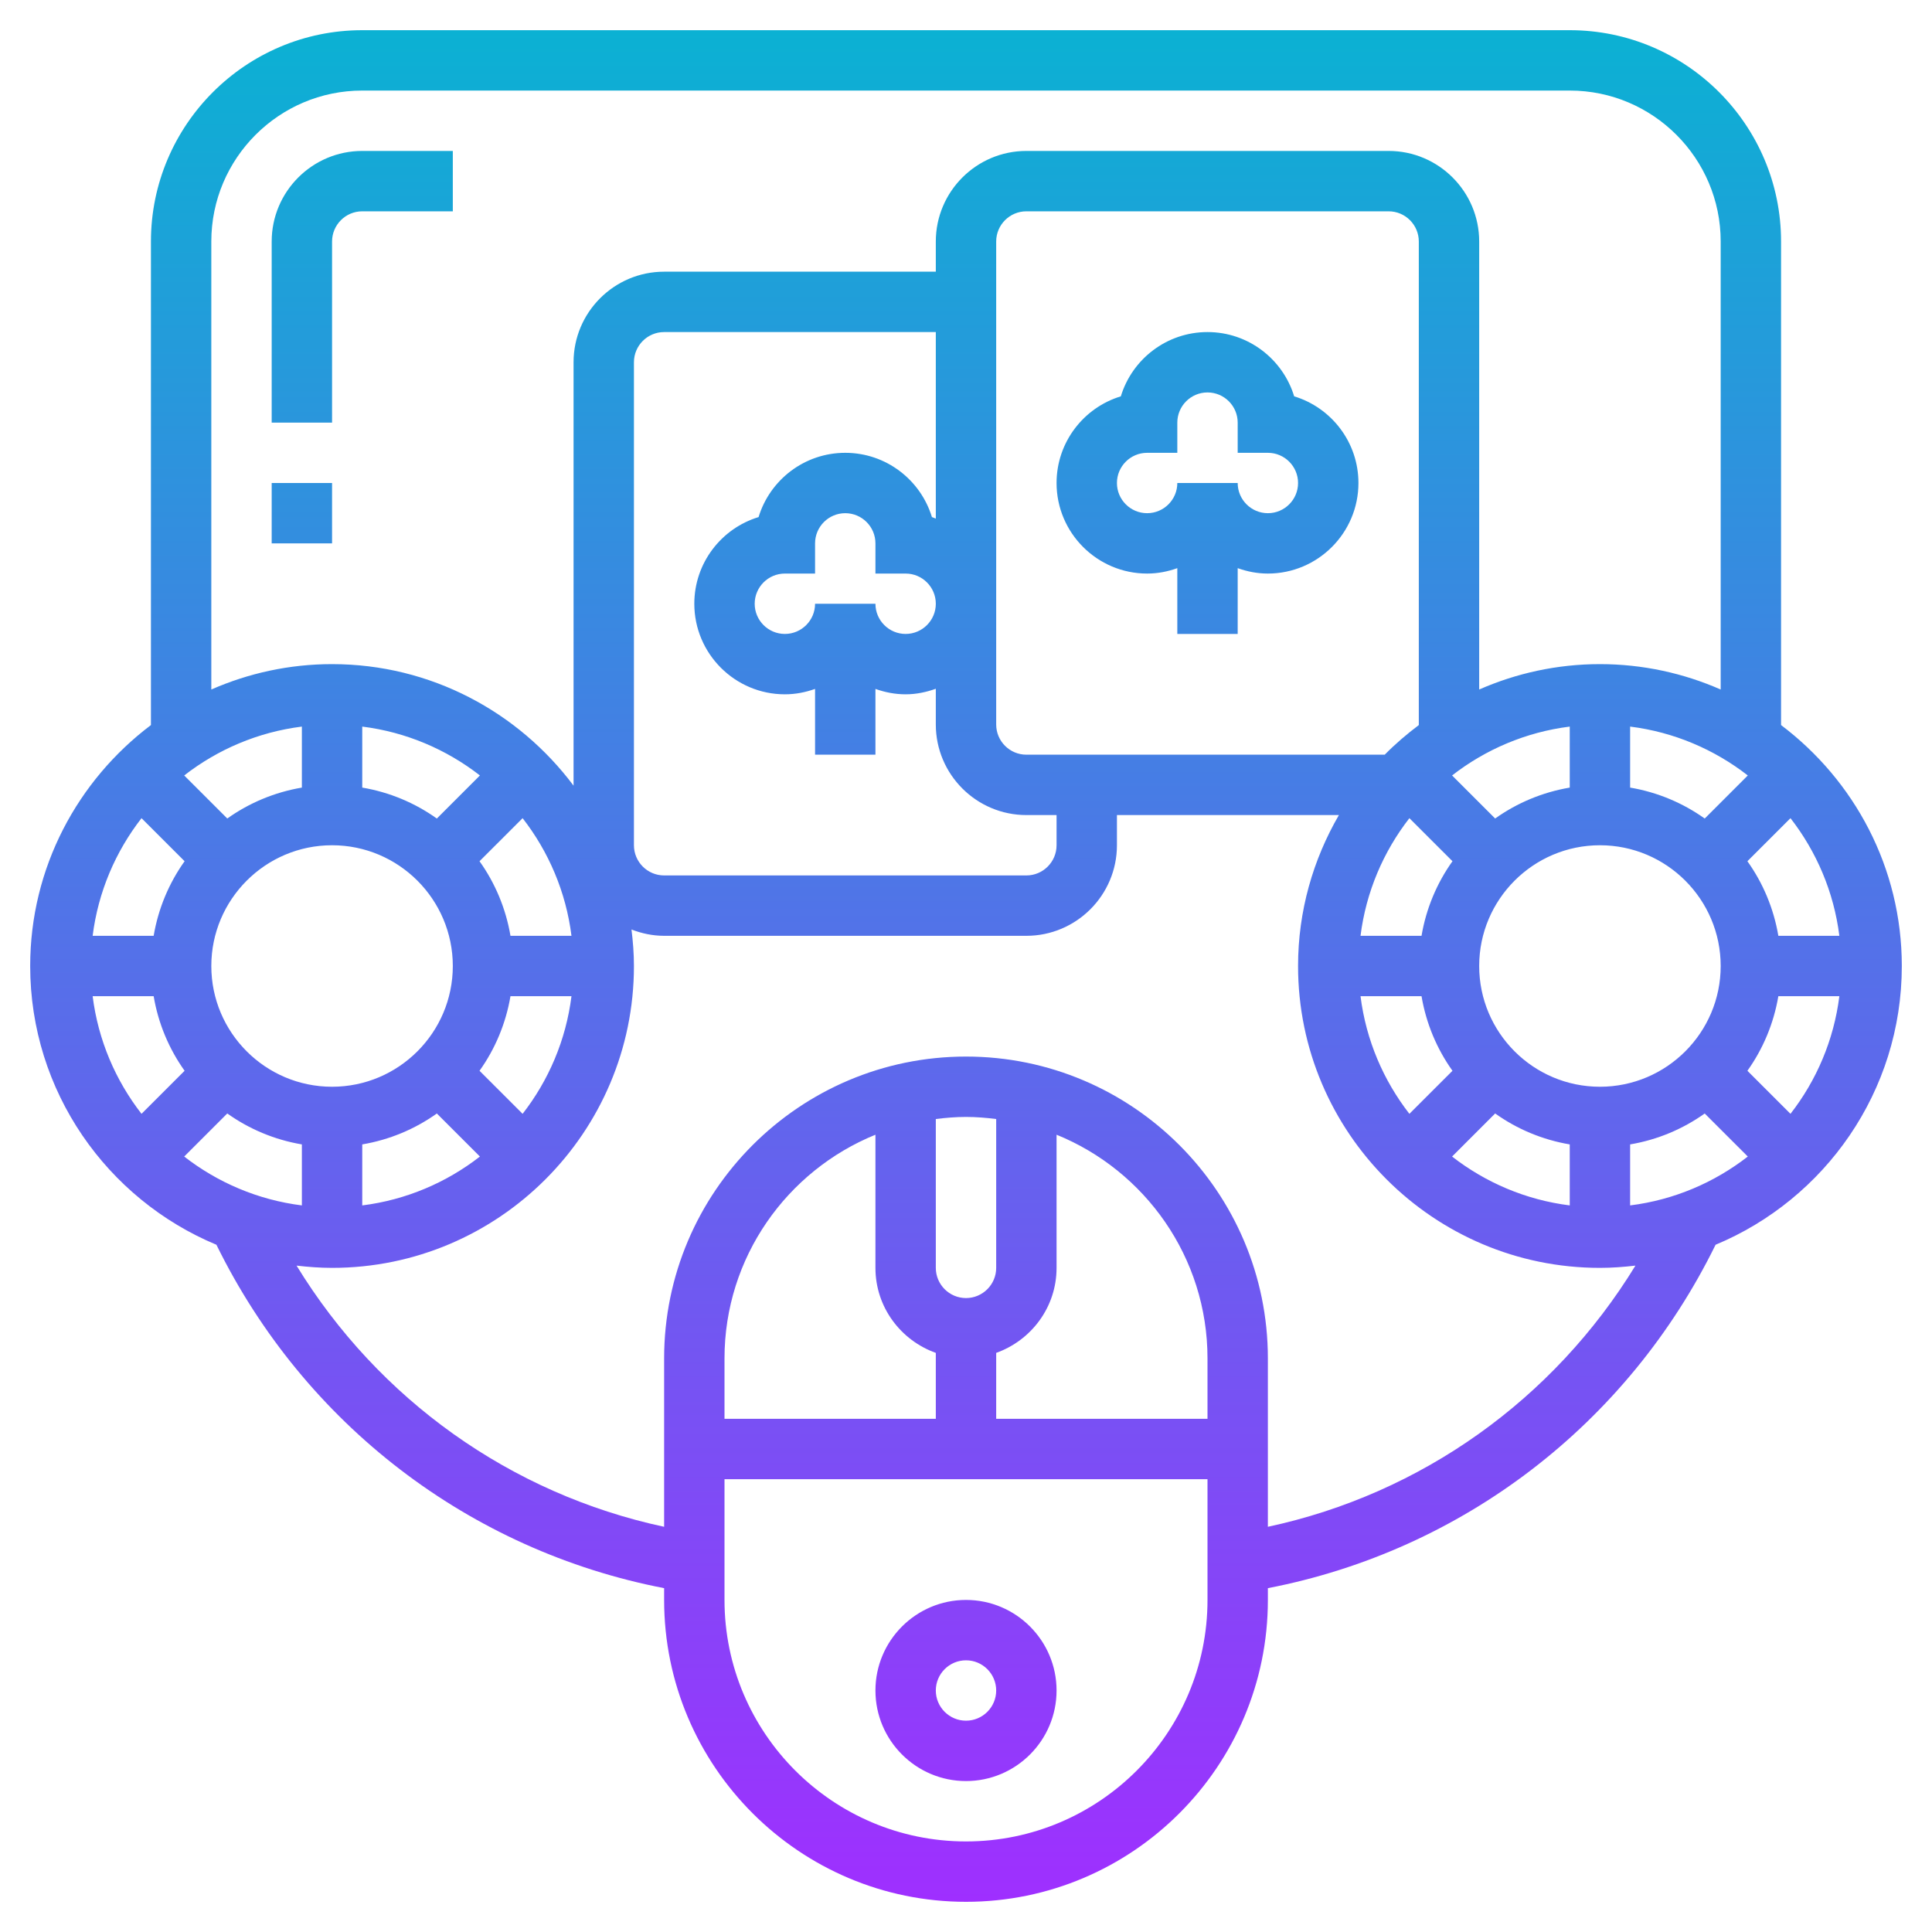 <svg id="Layer_5" enable-background="new 0 0 64 64" height="512" viewBox="0 0 64 64" width="512" xmlns="http://www.w3.org/2000/svg" xmlns:xlink="http://www.w3.org/1999/xlink"><linearGradient id="SVGID_1_" gradientUnits="userSpaceOnUse" x1="32" x2="32" y1="63" y2="1"><stop offset="0" stop-color="#9f2fff"/><stop offset="1" stop-color="#0bb1d3"/></linearGradient><path d="m32 53c-1.654 0-3 1.346-3 3s1.346 3 3 3 3-1.346 3-3-1.346-3-3-3zm0 4c-.552 0-1-.449-1-1s.448-1 1-1 1 .449 1 1-.448 1-1 1zm27-32.981v-16.019c0-3.86-3.141-7-7-7h-40c-3.859 0-7 3.14-7 7v16.019c-2.423 1.827-4 4.719-4 7.981 0 4.157 2.551 7.727 6.169 9.234 2.917 5.944 8.387 10.13 14.831 11.376v.39c0 5.514 4.486 10 10 10s10-4.486 10-10v-.39c6.444-1.246 11.914-5.432 14.831-11.376 3.618-1.507 6.169-5.077 6.169-9.234 0-3.262-1.577-6.154-4-7.981zm-32-4.019c0 .551-.448 1-1 1s-1-.449-1-1 .448-1 1-1h1v-1c0-.551.448-1 1-1s1 .449 1 1v1h1c.552 0 1 .449 1 1s-.448 1-1 1-1-.449-1-1zm4-2.82c-.044-.016-.084-.037-.129-.051-.374-1.231-1.519-2.129-2.871-2.129s-2.497.898-2.871 2.129c-1.231.374-2.129 1.519-2.129 2.871 0 1.654 1.346 3 3 3 .352 0 .686-.067 1-.179v2.179h2v-2.179c.314.112.648.179 1 .179s.686-.072 1-.184v1.184c0 1.654 1.346 3 3 3h1v1c0 .551-.448 1-1 1h-12c-.552 0-1-.449-1-1v-16c0-.551.448-1 1-1h9zm3 7.82c-.552 0-1-.449-1-1v-16c0-.551.448-1 1-1h12c.552 0 1 .449 1 1v16.019c-.399.301-.78.625-1.129.981zm19 11c-2.206 0-4-1.794-4-4s1.794-4 4-4 4 1.794 4 4-1.794 4-4 4zm3.471-8.885c-.722-.515-1.562-.871-2.471-1.025v-2.021c1.458.183 2.792.759 3.898 1.619zm-4.471-1.025c-.909.154-1.749.51-2.471 1.024l-1.427-1.426c1.106-.86 2.44-1.436 3.898-1.619zm-5.312 1.013 1.427 1.426c-.515.722-.871 1.562-1.025 2.471h-2.021c.183-1.457.759-2.792 1.619-3.897zm.402 5.897c.154.909.51 1.749 1.025 2.471l-1.427 1.426c-.86-1.106-1.436-2.44-1.619-3.897zm2.439 3.885c.722.515 1.562.871 2.471 1.025v2.021c-1.458-.183-2.792-.759-3.898-1.619zm4.471 1.025c.909-.154 1.749-.51 2.471-1.024l1.427 1.426c-1.106.86-2.44 1.436-3.898 1.619zm3.885-2.439c.515-.722.871-1.562 1.025-2.471h2.021c-.183 1.457-.759 2.792-1.619 3.897zm1.025-4.471c-.154-.909-.51-1.749-1.025-2.471l1.427-1.426c.86 1.106 1.436 2.44 1.619 3.897zm-51.91-23c0-2.757 2.243-5 5-5h40c2.757 0 5 2.243 5 5v14.841c-1.226-.538-2.578-.841-4-.841s-2.774.303-4 .841v-14.841c0-1.654-1.346-3-3-3h-12c-1.654 0-3 1.346-3 3v1h-9c-1.654 0-3 1.346-3 3v14.026c-1.825-2.438-4.727-4.026-8-4.026-1.422 0-2.774.303-4 .841zm9.91 23c-.154-.909-.51-1.749-1.025-2.471l1.427-1.426c.86 1.106 1.436 2.44 1.619 3.897zm-5.91 5c-2.206 0-4-1.794-4-4s1.794-4 4-4 4 1.794 4 4-1.794 4-4 4zm3.471-8.885c-.722-.515-1.562-.871-2.471-1.025v-2.021c1.458.183 2.792.759 3.898 1.619zm-4.471-1.025c-.909.154-1.749.51-2.471 1.024l-1.427-1.426c1.106-.86 2.44-1.436 3.898-1.619zm-3.885 2.439c-.515.722-.871 1.562-1.025 2.471h-2.021c.183-1.457.759-2.792 1.619-3.897zm-1.025 4.471c.154.909.51 1.749 1.025 2.471l-1.427 1.426c-.86-1.106-1.436-2.44-1.619-3.897zm2.439 3.885c.722.515 1.562.871 2.471 1.025v2.021c-1.458-.183-2.792-.759-3.898-1.619zm4.471 1.025c.909-.154 1.749-.51 2.471-1.024l1.427 1.426c-1.106.86-2.44 1.436-3.898 1.619zm5.312-1.013-1.427-1.426c.515-.722.871-1.562 1.025-2.471h2.021c-.183 1.457-.759 2.792-1.619 3.897zm22.688 10.103h-7v-2.184c1.161-.414 2-1.514 2-2.816v-4.411c2.928 1.19 5 4.061 5 7.411zm-7-5c0 .551-.448 1-1 1s-1-.449-1-1v-4.931c.328-.041.661-.069 1-.069s.672.028 1 .069zm-2 2.816v2.184h-7v-2c0-3.35 2.072-6.221 5-7.411v4.411c0 1.302.839 2.402 2 2.816zm1 16.184c-4.411 0-8-3.589-8-8v-4h16v4c0 4.411-3.589 8-8 8zm10-10.423v-5.577c0-5.514-4.486-10-10-10s-10 4.486-10 10v5.577c-5.083-1.09-9.463-4.219-12.176-8.652.386.045.778.075 1.176.075 5.514 0 10-4.486 10-10 0-.41-.032-.812-.081-1.209.337.13.699.209 1.081.209h12c1.654 0 3-1.346 3-3v-1h7.353c-.855 1.473-1.353 3.178-1.353 5 0 5.514 4.486 10 10 10 .398 0 .79-.03 1.176-.075-2.713 4.433-7.093 7.562-12.176 8.652zm.871-37.448c-.374-1.231-1.519-2.129-2.871-2.129s-2.497.898-2.871 2.129c-1.231.374-2.129 1.519-2.129 2.871 0 1.654 1.346 3 3 3 .352 0 .686-.067 1-.179v2.179h2v-2.179c.314.112.648.179 1 .179 1.654 0 3-1.346 3-3 0-1.352-.898-2.497-2.129-2.871zm-.871 3.871c-.552 0-1-.449-1-1h-2c0 .551-.448 1-1 1s-1-.449-1-1 .448-1 1-1h1v-1c0-.551.448-1 1-1s1 .449 1 1v1h1c.552 0 1 .449 1 1s-.448 1-1 1zm-31-3h-2v-6c0-1.654 1.346-3 3-3h3v2h-3c-.552 0-1 .449-1 1zm0 4h-2v-2h2z" fill="url(#SVGID_1_)"/></svg>